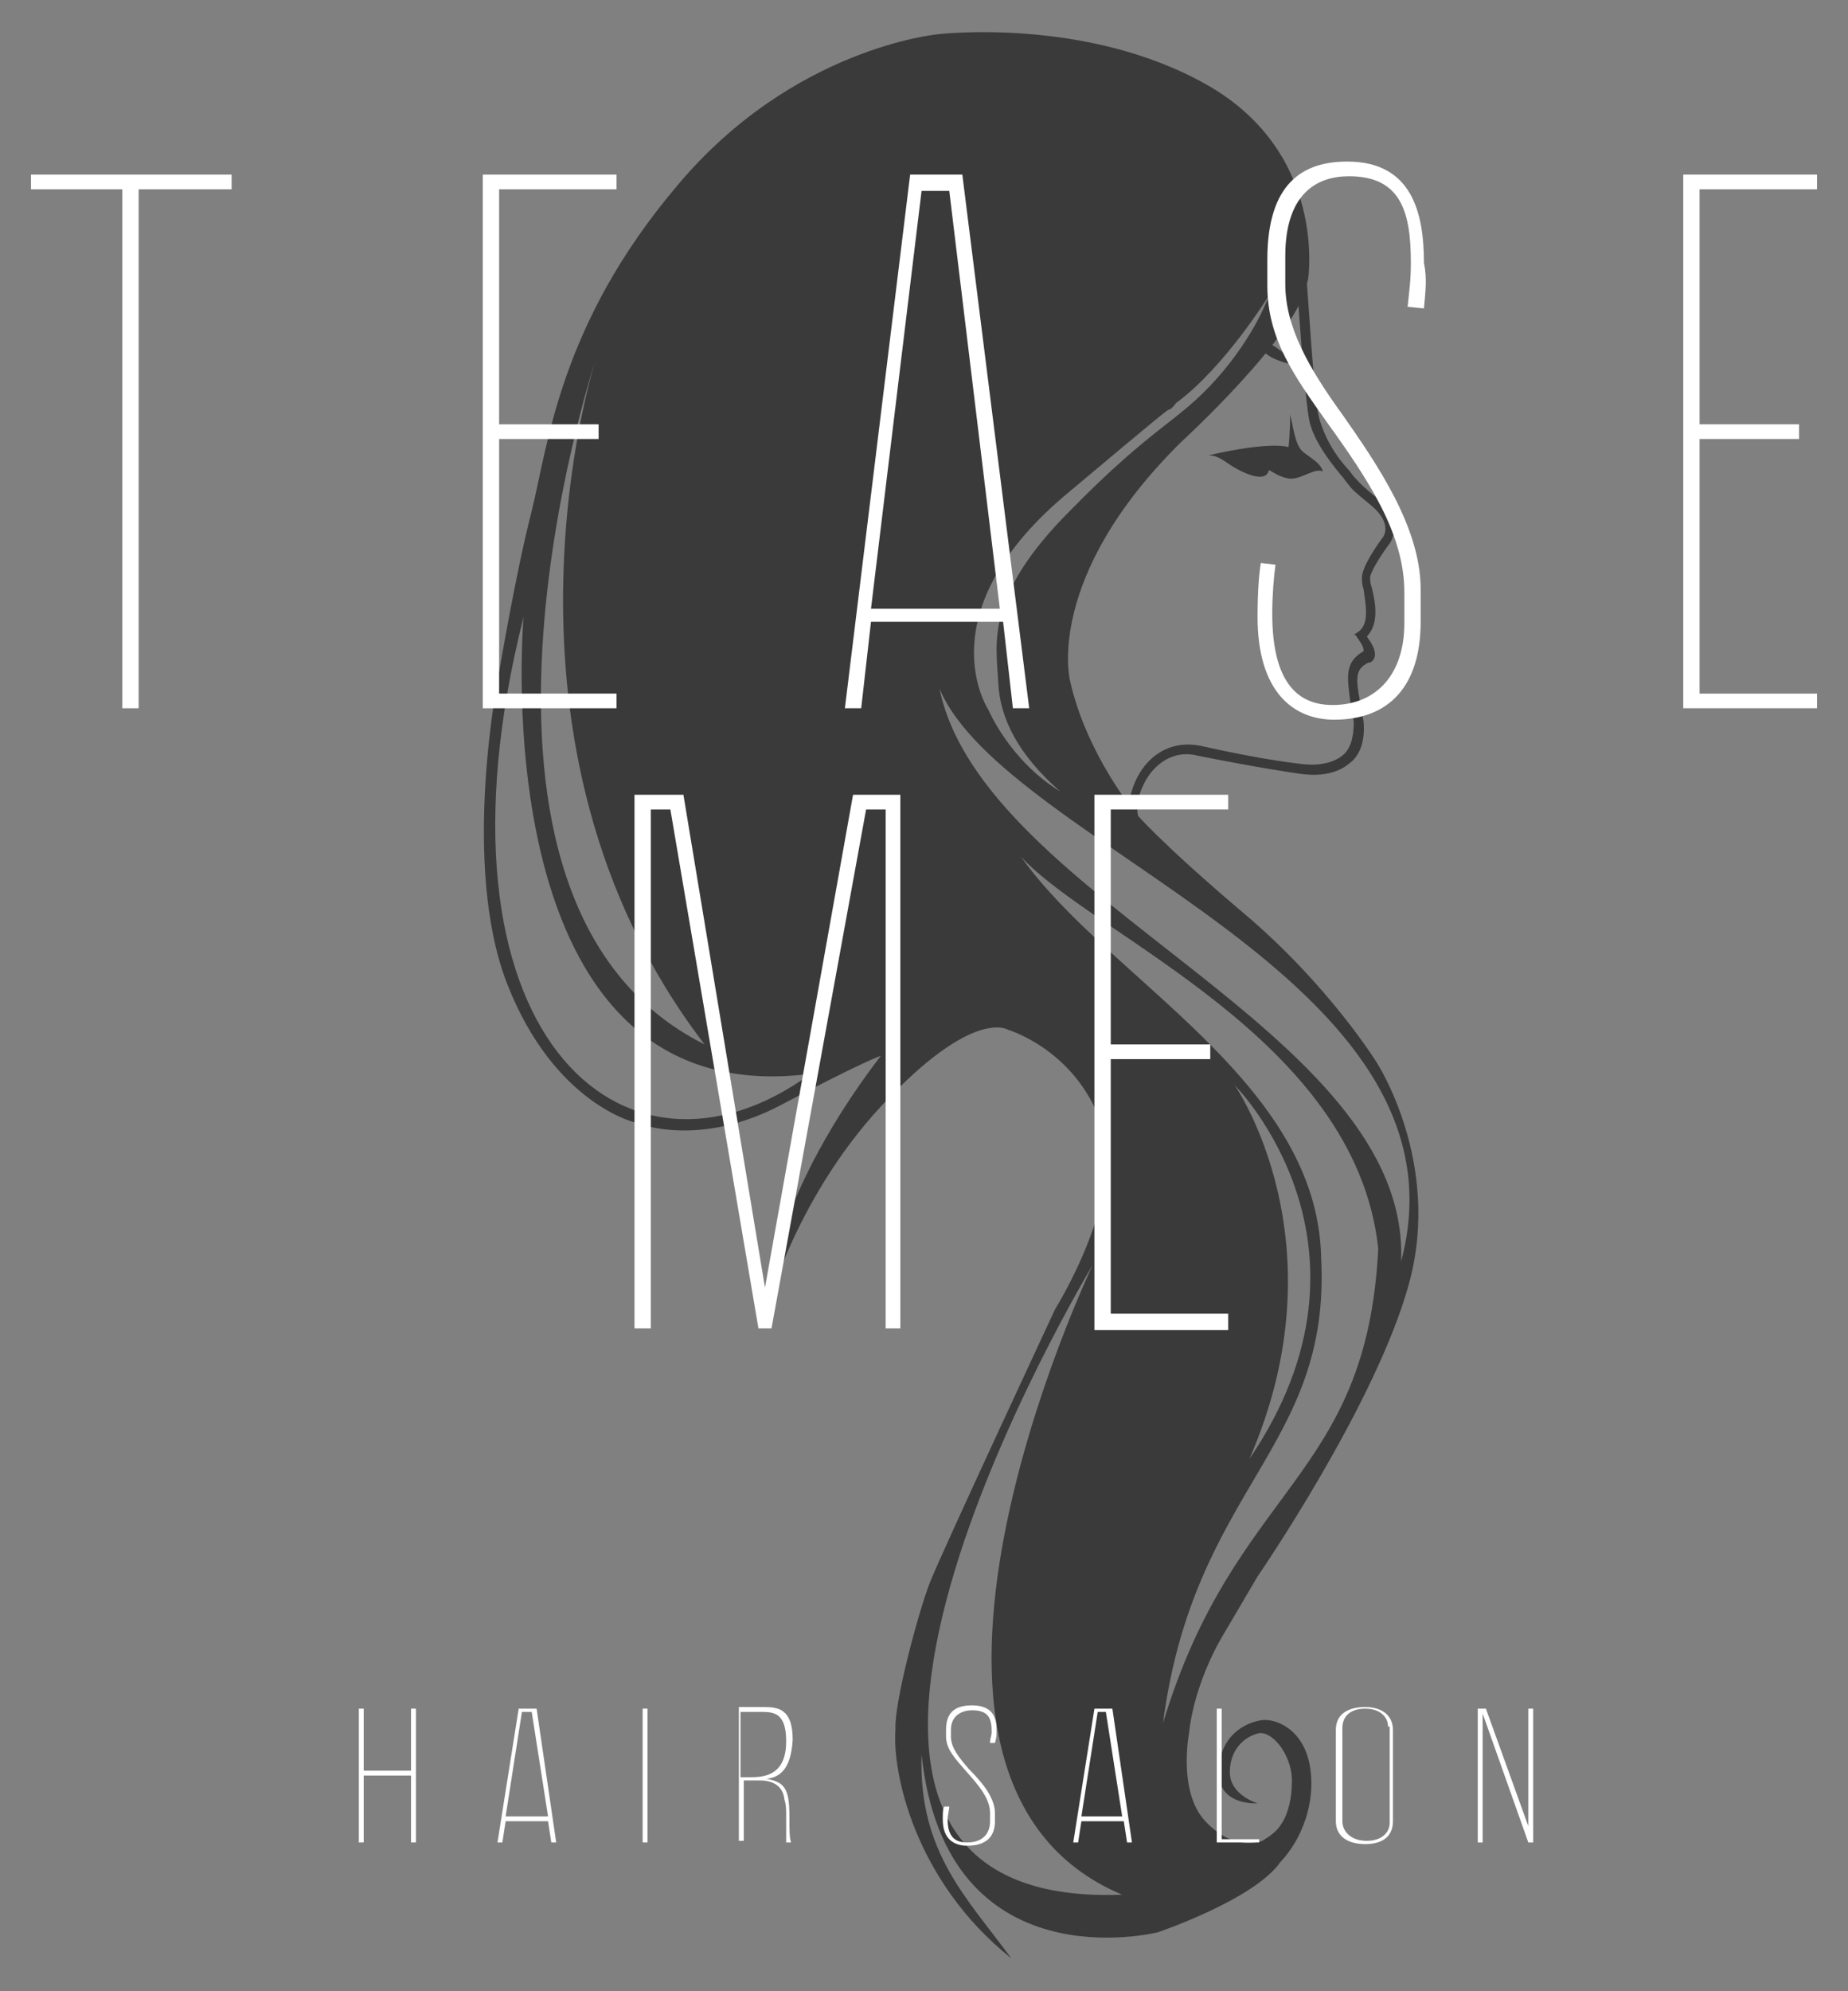<?xml version="1.0" encoding="utf-8"?>
<!-- Generator: Adobe Illustrator 19.0.0, SVG Export Plug-In . SVG Version: 6.00 Build 0)  -->
<svg version="1.1" id="Layer_1" xmlns="http://www.w3.org/2000/svg" xmlns:xlink="http://www.w3.org/1999/xlink" x="0px" y="0px"
	 viewBox="0 0 113.3 122" style="enable-background:new 0 0 113.3 122;" xml:space="preserve">
<rect x="0" y="0" width="113.3" height="122" fill="#808080" stroke="none"/>
<style type="text/css">
	.st0{fill:#393A39;}
	.st1{fill:#FFFFFF;}
</style>
<g id="XMLID_18_">
	<g id="XMLID_3_">
		<path id="XMLID_4_" class="st0" d="M69.8,51.1c-0.8-0.6-0.7-2.1-0.2-3.2c0.6-1.4,2-2.6,4-2.2c4,0.9,6.1,1.1,6.1,1.1
			c0,0,1.6,0.3,2.6-0.5c0.5-0.4,0.7-1.1,0.7-2.1c-0.1-0.4-0.1-0.8-0.2-1.1c-0.2-1.6-0.4-2.5,0.8-3.2c0,0,0,0,0-0.1
			c0-0.2-0.3-0.6-0.5-0.9L83,38.9l0.3-0.2c0.7-0.5,0.4-1.8,0.3-2.6c-0.1-0.3-0.1-0.5-0.1-0.7c0-0.7,1-2.1,1.3-2.5
			c0,0,0.6-0.8-0.7-1.9c-1.1-0.9-1.2-1-1.5-1.4c-0.1-0.1-0.2-0.3-0.4-0.5c-0.9-1.1-1.6-2.1-1.9-3.2c-0.3-1.2-0.8-8.6-0.8-8.9l0.6,0
			c0.2,2.6,0.5,7.8,0.8,8.7c0.3,1,0.8,2,1.7,3c0.2,0.2,0.3,0.4,0.4,0.5c0.3,0.3,0.3,0.4,1.4,1.3c1.8,1.5,0.8,2.8,0.8,2.8
			c-0.6,0.8-1.2,1.8-1.2,2.1c0,0.1,0,0.3,0.1,0.6c0.2,0.8,0.5,2.2-0.3,3c0.2,0.3,0.5,0.7,0.5,1.1c0,0.2-0.1,0.4-0.3,0.5l-0.1,0
			c-0.8,0.4-0.8,0.9-0.5,2.5c0.1,0.3,0.1,0.7,0.2,1.1c0.1,1.2-0.2,2.1-0.9,2.6c-1.2,1-3,0.6-3.1,0.6l0,0c0,0-2.2-0.3-6.2-1.1
			c-1.6-0.4-2.8,0.7-3.3,1.8c-0.5,1-0.5,2.1,0,2.4L69.8,51.1z"/>
	</g>
	<path id="XMLID_2_" class="st0" d="M79.2,22.3c0,0-0.2,0-0.5-0.1c-0.3-0.1-0.6-0.2-0.9-0.4c-0.3-0.2-0.6-0.4-0.8-0.7
		c-0.2-0.2-0.3-0.4-0.3-0.4s0.2,0,0.5,0.1c0.3,0.1,0.6,0.2,0.9,0.4c0.3,0.2,0.6,0.4,0.8,0.7C79.1,22.1,79.2,22.3,79.2,22.3z"/>
	<g id="XMLID_38_">
		<path id="XMLID_207_" class="st0" d="M79.1,25.4c0.2,0.8,0.3,1.9,0.8,2.3s1.1,0.7,1.2,1.2c-0.5-0.3-1.4,0.6-2.2,0.4
			c-0.5-0.1-0.9-0.4-1.1-0.5c-0.2,0.9-1.7,0.1-2.2-0.2s-0.9-0.7-1.5-0.7c3.9-0.9,4.9-0.5,4.9-0.5S79.1,26.5,79.1,25.4z"/>
	</g>
	<path id="XMLID_20_" class="st0" d="M75.1,100c2-3.4,2-3.4,2-3.4h0c0,0,7.3-10.6,9.3-18c2-7.4-2-13.5-2-13.5s-2.9-4.7-8.1-9.1
		c-5.2-4.4-6.7-6.2-6.7-6.2s-3-3.6-4-8.1c0,0-1.6-6.3,6.8-14.6c0,0,7-6.4,7.7-9.6l0.1-0.4c0,0,1.2-7.7-6.2-11.9
		c-7.4-4.2-16.5-3.1-16.5-3.1s-8.9,0.8-16,9.3c-7.2,8.5-7.9,15.9-8.9,19.9c-1,3.9-2,9.9-2,9.9s-2.4,11.7,0.5,19.1s7.9,8.5,7.9,8.5
		s3.8,1.6,8.9-1.1c5.1-2.7,6.1-3,6.1-3c-7.2,9.4-7.2,16.2-7.2,16.2s1.7-7.2,7.3-13.2c5.6-6,7.7-4.6,7.7-4.6s4.1,1.2,5.7,5.7
		c1.6,4.4-2.8,11.4-2.8,11.4S57.7,95.2,57,97c-0.7,1.8-2.2,7.4-2.1,9c-0.2,2.5,1.1,9.2,7.1,14c-2.7-3.7-5.7-6.5-5.5-12.5
		c1.5,14.2,14.5,10.9,14.5,10.9s5.9-2,7.5-4.3c0,0,0.8-0.8,1.3-2c0.4-0.9,0.6-1.9,0.6-2.8c0-3.3-2.2-4-3-3.9c-0.8,0.1-2.5,0.7-2.7,3
		c-0.1,2.3,2.4,2.1,2.4,2.1s-1.7-0.5-1.7-1.9c0-1.4,0.9-2.2,1.8-2.4c0.9-0.1,2.1,1.5,2,3.1c0,0.8-0.2,1.8-0.6,2.4
		c-0.4,0.7-1.1,1-1.2,1.1c-0.3,0.1-1.8,0.6-3.5-1.2s-1-5.4-1-5.4S73.1,103.3,75.1,100z M36.5,22.1c0,0-7.5,23.4,6.7,41.9
		C25.6,55.2,36.5,22.1,36.5,22.1z M32.1,37.8c0,0-2.7,30.6,17.6,28C38.2,74.2,25.7,63.2,32.1,37.8z M65.6,30.1
		c5.6-4.7,6.1-5.1,6.1-5c0,0,0.2-0.1,0.4-0.4c3-2.2,5.7-6.6,5.7-6.6s-0.8,2.4-3.2,5.1c-2.4,2.7-3.8,2.8-9,8.1
		c-5.3,5.3-4.5,8.2-4.4,10.5s1.3,4.5,3.8,6.7c-3.1-1.9-4.4-5-4.4-5S56.6,37.5,65.6,30.1z M57.6,42.2c4.1,9.7,33,17.6,28.3,35.1
		C86.5,63.1,60.3,55.2,57.6,42.2z M67,77.5c0,0-15.1,31.5,1.8,38.6C43.1,117.1,67,77.5,67,77.5z M71.3,105.6
		c1.9-14.5,10.3-16.8,9.7-28.5C80.8,66.2,67.9,60,62.6,52.5c4.5,4.9,20.5,11.1,21.9,24C83.8,90.7,75.7,91,71.3,105.6z M75.7,66.5
		c0,0,9.8,9.8,0.9,22.9C82.4,76.1,75.7,66.5,75.7,66.5z"/>
</g>
<g id="XMLID_147_">
	<path id="XMLID_28_" class="st1" d="M25.5,112.9h-0.3v-4.1h-2.9v4.1h-0.3v-8.2h0.3v3.8h2.9v-3.8h0.3V112.9z"/>
	<path id="XMLID_113_" class="st1" d="M34.1,112.9h-0.3l-0.2-1.3H31l-0.2,1.3h-0.3l1.3-8.2h1.1L34.1,112.9z M33.6,111.3l-1-6.4H32
		l-1,6.4H33.6z"/>
	<path id="XMLID_116_" class="st1" d="M39.7,112.9h-0.3v-8.2h0.3V112.9z"/>
	<path id="XMLID_119_" class="st1" d="M47,109c1.1,0.2,1.4,0.6,1.4,2.3c0,0.9,0,1.3,0.1,1.6h-0.3c0-0.3,0-0.8,0-1.6
		c0-0.4,0-0.7-0.1-1c-0.1-1-0.9-1.2-1.5-1.2h-1v3.7h-0.3v-8.2h1.5c0.9,0,1.8,0.1,1.8,2C48.5,108.3,47.9,108.9,47,109z M46.6,104.9
		h-1.2v4h0.7c1,0,2.1-0.3,2.1-2.2C48.2,104.9,47.4,104.9,46.6,104.9z"/>
	<path id="XMLID_122_" class="st1" d="M61,106.8l-0.3,0c0-0.3,0.1-0.4,0.1-0.7c0-0.8-0.2-1.3-1.2-1.3c-0.6,0-1.3,0.3-1.3,1.2v0.4
		c0,0.7,0.5,1.3,1.1,2c0.7,0.7,1.6,1.7,1.6,2.7v0.5c0,1-0.6,1.5-1.7,1.5c-0.8,0-1.5-0.4-1.5-1.6c0-0.4,0-0.7,0.1-0.8l0.3,0
		c0,0.2-0.1,0.5-0.1,0.8c0,1.1,0.5,1.4,1.2,1.4c0.9,0,1.4-0.5,1.4-1.3v-0.5c0-0.9-0.7-1.7-1.5-2.6c-0.6-0.7-1.2-1.3-1.2-2.1V106
		c0-1.2,0.7-1.5,1.6-1.5c1.3,0,1.5,0.8,1.5,1.5C61.1,106.3,61.1,106.5,61,106.8z"/>
	<path id="XMLID_125_" class="st1" d="M69.4,112.9h-0.3l-0.2-1.3h-2.6l-0.2,1.3h-0.3l1.3-8.2h1.1L69.4,112.9z M68.8,111.3l-1-6.4
		h-0.5l-1,6.4H68.8z"/>
	<path id="XMLID_128_" class="st1" d="M77.3,112.9h-2.7v-8.2h0.3v8h2.3V112.9z"/>
	<path id="XMLID_130_" class="st1" d="M85.4,111.6c0,0.9-0.6,1.4-1.7,1.4c-1.1,0-1.8-0.5-1.8-1.4v-5.6c0-1,0.8-1.4,1.8-1.4
		c1,0,1.7,0.5,1.7,1.4V111.6z M85.1,105.8c0-0.6-0.5-1.1-1.4-1.1c-0.7,0-1.4,0.3-1.4,1.2v5.7c0,0.6,0.5,1.2,1.5,1.2
		c0.9,0,1.4-0.5,1.4-1.1V105.8z"/>
	<path id="XMLID_133_" class="st1" d="M94,112.9h-0.3l-2.8-7.9v7.9h-0.3v-8.2h0.5l2.6,7.2l0-7.2H94V112.9z"/>
</g>
<g id="XMLID_80_">
	<path id="XMLID_17_" class="st1" d="M14.2,11.6H8.5v31.8h-1V11.6H1.9v-0.9h12.3V11.6z"/>
	<path id="XMLID_136_" class="st1" d="M37.8,43.4h-8.2V10.7h8.2v0.9h-7.2V26h6.1v0.9h-6.1v15.6h7.2V43.4z"/>
	<path id="XMLID_138_" class="st1" d="M63.1,43.4h-1l-0.6-5.3h-8.1l-0.6,5.3h-1l4-32.7H59L63.1,43.4z M61.3,37.3l-3.1-25.6h-1.7
		l-3.1,25.6H61.3z"/>
	<path id="XMLID_141_" class="st1" d="M87.3,18.9l-1-0.1c0.1-1,0.2-1.6,0.2-2.7c0-3.1-0.6-5.3-3.8-5.3c-2,0-3.9,1.1-3.9,4.9v1.7
		c0,2.6,1.4,5.1,3.5,8c2.1,3,4.8,6.9,4.8,10.7v2c0,3.9-1.9,6-5.3,6c-2.5,0-4.7-1.7-4.7-6.3c0-1.6,0.1-2.7,0.2-3.3l0.9,0.1
		c-0.1,0.7-0.2,1.9-0.2,3c0,4.4,1.7,5.6,3.7,5.6c2.7,0,4.4-1.9,4.4-5v-1.9c0-3.6-2.2-6.9-4.8-10.5c-1.9-2.7-3.6-5-3.6-8.3v-1.6
		c0-4.7,2.2-6,4.9-6c4,0,4.7,3.2,4.7,6.2C87.5,17.1,87.4,17.8,87.3,18.9z"/>
	<path id="XMLID_143_" class="st1" d="M111.4,43.4h-8.2V10.7h8.2v0.9h-7.2V26h6.1v0.9h-6.1v15.6h7.2V43.4z"/>
	<path id="XMLID_145_" class="st1" d="M55.3,81.4h-1V49.6h-1.2l-5.8,31.8h-0.8l-5.4-31.8h-1.2v31.8h-1V48.7h3l5,30.2l5.4-30.2h2.9
		V81.4z"/>
	<path id="XMLID_148_" class="st1" d="M75.3,81.5h-8.2V48.7h8.2v0.9h-7.2V64h6.1v0.9h-6.1v15.6h7.2V81.5z"/>
</g>
</svg>
